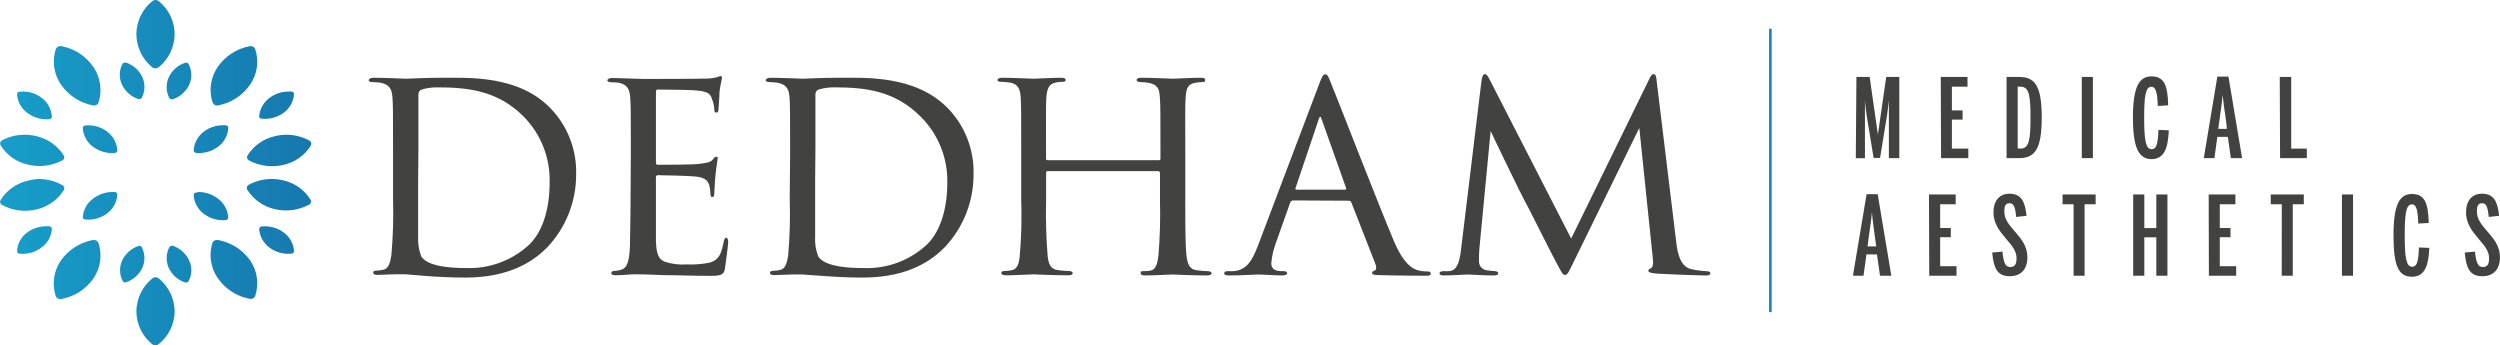 <svg width="478" height="66" viewBox="0 0 478 66" fill="none" xmlns="http://www.w3.org/2000/svg">
<g clip-path="url(#clip0)">
<path d="M354.947 14.71H357.477L359.054 25.724L360.645 14.71H363.148V30.234H361.153V21.803C361.153 20.807 361.153 19.968 361.153 19.181C361.062 20.138 360.892 21.423 360.775 22.223L359.471 30.194H358.233L356.929 22.223C356.786 21.345 356.655 20.348 356.577 19.194C356.577 19.601 356.577 20.833 356.577 21.816V30.247H354.83L354.947 14.71Z" fill="#424241"/>
<path d="M371.075 14.71H376.186V16.572H373.2V21.108H375.247V22.865H373.2V28.411H376.343V30.234H371.127L371.075 14.71Z" fill="#424241"/>
<path d="M383.657 14.71H386.017C388.963 14.71 390.384 16.192 390.384 22.472C390.384 28.752 388.924 30.234 386.017 30.234H383.657V14.71ZM386.33 28.411C387.959 28.411 388.233 26.746 388.233 22.472C388.233 18.198 387.959 16.572 386.304 16.572H385.782V28.372L386.33 28.411Z" fill="#424241"/>
<path d="M398.038 14.71H400.163V30.234H398.038V14.71Z" fill="#424241"/>
<path d="M407.816 22.472C407.816 16.598 409.016 14.605 411.35 14.605C413.683 14.605 414.479 16.126 414.557 20.151L412.562 20.256C412.497 17.634 412.158 16.585 411.363 16.585C410.202 16.585 409.968 18.447 409.968 22.524C409.968 26.602 410.215 28.529 411.389 28.529C412.288 28.529 412.601 27.625 412.693 24.832L414.674 24.911C414.544 28.018 413.944 30.43 411.35 30.43C408.964 30.378 407.816 28.346 407.816 22.472Z" fill="#424241"/>
<path d="M423.957 14.645H426.083L428.69 30.234H426.539L425.965 26.169H423.957L423.397 30.234H421.363L423.957 14.645ZM425.783 24.635C425.783 24.006 425.248 20.558 425.183 20.06C425.118 19.561 425.04 18.88 424.974 18.132C424.909 18.906 424.844 19.443 424.766 20.06C424.687 20.676 424.205 23.993 424.14 24.635H425.783Z" fill="#424241"/>
<path d="M435.887 14.71H438.078V28.411H441.063V30.234H435.952L435.887 14.71Z" fill="#424241"/>
<path d="M356.89 37.13H359.015L361.623 52.719H359.458L358.872 48.641H356.864L356.303 52.719H354.282L356.89 37.13ZM358.728 47.107C358.663 46.478 358.181 43.043 358.115 42.532C358.05 42.02 357.972 41.365 357.907 40.604C357.842 41.378 357.789 41.915 357.698 42.532C357.607 43.148 357.138 46.465 357.072 47.107H358.728Z" fill="#424241"/>
<path d="M368.82 37.182H373.93V39.057H370.958V43.594H372.992V45.35H370.958V50.896H374.087V52.719H368.872L368.82 37.182Z" fill="#424241"/>
<path d="M380.906 48.287L382.862 48.104C383.096 50.306 383.448 51.054 384.348 51.054C385.248 51.054 385.56 50.516 385.56 49.362C385.56 47.894 384.583 46.884 383.54 45.626C382.497 44.367 381.154 42.873 381.154 40.63C381.154 38.389 382.262 37.038 384.204 37.038C386.499 37.038 387.203 38.598 387.477 41.26L385.495 41.483C385.287 39.333 384.935 38.861 384.191 38.861C383.448 38.861 383.227 39.424 383.227 40.381C383.227 42.047 384.191 43.004 385.208 44.223C386.225 45.442 387.633 46.845 387.633 49.205C387.633 51.565 386.33 52.81 384.309 52.81C381.74 52.863 381.18 51.041 380.906 48.287Z" fill="#424241"/>
<path d="M396.473 39.057H394.361V37.182H400.685V39.057H398.572V52.719H396.473V39.057Z" fill="#424241"/>
<path d="M407.868 37.182H409.994V43.607H412.288V37.182H414.414V52.719H412.288V45.377H409.994V52.719H407.868V37.182Z" fill="#424241"/>
<path d="M422.302 37.182H427.413V39.057H424.427V43.594H426.474V45.35H424.427V50.896H427.556V52.719H422.341L422.302 37.182Z" fill="#424241"/>
<path d="M436.278 39.057H434.166V37.182H440.49V39.057H438.377V52.719H436.265L436.278 39.057Z" fill="#424241"/>
<path d="M447.778 37.182H449.903V52.719H447.778V37.182Z" fill="#424241"/>
<path d="M457.635 44.957C457.635 39.07 458.821 37.091 461.155 37.091C463.489 37.091 464.284 38.598 464.375 42.636L462.367 42.741C462.302 40.119 461.976 39.07 461.181 39.07C460.008 39.07 459.786 40.932 459.786 45.01C459.786 49.087 460.034 51.001 461.194 51.001C462.094 51.001 462.407 50.096 462.498 47.317L464.48 47.396C464.362 50.503 463.749 52.915 461.168 52.915C458.586 52.915 457.635 50.831 457.635 44.957Z" fill="#424241"/>
<path d="M471.259 48.287L473.215 48.104C473.45 50.306 473.802 51.054 474.701 51.054C475.601 51.054 475.914 50.516 475.914 49.362C475.914 47.894 474.923 46.884 473.88 45.626C472.837 44.367 471.507 42.873 471.507 40.63C471.507 38.389 472.615 37.038 474.558 37.038C476.853 37.038 477.557 38.598 477.83 41.26L475.849 41.483C475.64 39.333 475.288 38.861 474.545 38.861C473.802 38.861 473.58 39.424 473.58 40.381C473.58 42.047 474.545 43.004 475.562 44.223C476.579 45.442 477.987 46.845 477.987 49.205C477.987 51.565 476.683 52.81 474.662 52.81C472.094 52.863 471.52 51.041 471.259 48.287Z" fill="#424241"/>
<path d="M338.493 5.493V59.681" stroke="#1882BD" stroke-width="0.5" stroke-miterlimit="10"/>
<path d="M29.74 53.02C29.969 53.014 30.192 53.094 30.366 53.243C31.296 54.001 32.049 54.955 32.572 56.038C33.095 57.121 33.374 58.306 33.39 59.51C33.382 60.715 33.106 61.904 32.583 62.988C32.06 64.072 31.302 65.025 30.366 65.777C30.186 65.938 29.954 66.028 29.714 66.028C29.473 66.028 29.241 65.938 29.062 65.777C28.132 65.021 27.382 64.067 26.866 62.982C26.349 61.898 26.079 60.712 26.076 59.51C26.092 58.306 26.372 57.121 26.895 56.038C27.417 54.955 28.171 54.001 29.101 53.243C29.278 53.09 29.506 53.011 29.74 53.02ZM29.74 63.994C30.909 62.798 31.564 61.187 31.564 59.51C31.564 57.833 30.909 56.223 29.74 55.026C28.571 56.223 27.916 57.833 27.916 59.51C27.916 61.187 28.571 62.798 29.74 63.994Z" fill="url(#paint0_linear)"/>
<path d="M29.74 65.187C31.252 65.187 32.478 62.645 32.478 59.51C32.478 56.375 31.252 53.833 29.74 53.833C28.228 53.833 27.002 56.375 27.002 59.51C27.002 62.645 28.228 65.187 29.74 65.187Z" fill="url(#paint1_linear)"/>
<path d="M17.966 45.888C18.156 45.879 18.342 45.932 18.5 46.038C18.657 46.144 18.776 46.298 18.84 46.478C19.201 47.598 19.302 48.786 19.138 49.951C18.973 51.117 18.545 52.229 17.888 53.203C17.174 54.24 16.262 55.124 15.206 55.803C14.149 56.483 12.969 56.945 11.734 57.163C11.517 57.217 11.287 57.189 11.088 57.086C10.889 56.982 10.734 56.809 10.652 56.599C10.286 55.47 10.183 54.271 10.353 53.095C10.522 51.919 10.959 50.799 11.63 49.821C13.088 47.755 15.292 46.343 17.771 45.888H17.966ZM12.217 55.354C13.887 54.849 15.336 53.785 16.324 52.338C17.247 50.967 17.598 49.286 17.301 47.658C15.628 48.164 14.178 49.233 13.194 50.686C12.269 52.052 11.918 53.729 12.217 55.354Z" fill="url(#paint2_linear)"/>
<path d="M12.412 50.28C13.711 48.377 15.709 47.071 17.966 46.648C18.296 47.663 18.389 48.74 18.24 49.797C18.091 50.854 17.703 51.862 17.106 52.745C15.803 54.644 13.806 55.949 11.552 56.377C11.223 55.362 11.129 54.285 11.278 53.228C11.427 52.171 11.815 51.163 12.412 50.28Z" fill="url(#paint3_linear)"/>
<path d="M41.5 45.888H41.722C44.194 46.351 46.391 47.761 47.849 49.821C48.513 50.795 48.944 51.91 49.109 53.079C49.275 54.248 49.169 55.439 48.801 56.56C48.722 56.769 48.569 56.941 48.373 57.045C48.176 57.149 47.948 57.177 47.732 57.124C46.495 56.898 45.315 56.427 44.261 55.738C43.207 55.05 42.299 54.157 41.591 53.112C40.932 52.139 40.502 51.027 40.335 49.861C40.168 48.696 40.267 47.507 40.627 46.386C40.708 46.226 40.834 46.094 40.989 46.005C41.144 45.917 41.322 45.876 41.5 45.888ZM47.263 55.406C47.561 53.782 47.21 52.104 46.285 50.739C45.298 49.289 43.85 48.221 42.178 47.71C41.882 49.339 42.233 51.02 43.156 52.391C44.149 53.821 45.598 54.866 47.263 55.354V55.406Z" fill="url(#paint4_linear)"/>
<path d="M47.067 50.28C45.768 48.377 43.77 47.071 41.513 46.648C41.181 47.663 41.086 48.74 41.235 49.798C41.384 50.855 41.774 51.864 42.373 52.745C43.677 54.644 45.673 55.949 47.928 56.377C48.257 55.362 48.35 54.285 48.201 53.228C48.052 52.171 47.664 51.163 47.067 50.28Z" fill="url(#paint5_linear)"/>
<path d="M26.624 46.989C26.72 46.983 26.817 47.004 26.902 47.051C26.987 47.097 27.058 47.166 27.106 47.251C27.419 47.855 27.592 48.523 27.612 49.204C27.633 49.885 27.5 50.562 27.223 51.184C26.913 51.836 26.477 52.419 25.94 52.898C25.402 53.378 24.775 53.745 24.094 53.977C23.98 54.011 23.858 54.008 23.745 53.968C23.633 53.928 23.536 53.853 23.468 53.754C23.15 53.151 22.974 52.483 22.953 51.801C22.933 51.119 23.069 50.441 23.351 49.82C23.657 49.166 24.093 48.581 24.63 48.101C25.168 47.621 25.798 47.256 26.48 47.028C26.526 47.008 26.574 46.994 26.624 46.989ZM24.186 52.915C25.091 52.493 25.82 51.764 26.245 50.856C26.639 49.983 26.672 48.988 26.337 48.09C25.425 48.509 24.694 49.244 24.277 50.161C24.079 50.591 23.968 51.056 23.953 51.529C23.937 52.002 24.016 52.473 24.186 52.915Z" fill="url(#paint6_linear)"/>
<path d="M23.794 49.978C24.07 49.387 24.463 48.858 24.95 48.425C25.437 47.993 26.006 47.664 26.624 47.461C26.913 48.007 27.074 48.613 27.092 49.232C27.11 49.851 26.985 50.465 26.728 51.027C26.451 51.619 26.057 52.148 25.57 52.583C25.084 53.018 24.516 53.35 23.899 53.558C23.601 53.012 23.436 52.403 23.418 51.781C23.4 51.159 23.529 50.541 23.794 49.978Z" fill="url(#paint7_linear)"/>
<path d="M32.856 46.989C32.92 46.977 32.987 46.977 33.051 46.989C33.735 47.226 34.365 47.598 34.903 48.085C35.44 48.572 35.875 49.162 36.181 49.821C36.462 50.442 36.599 51.12 36.578 51.802C36.558 52.484 36.382 53.152 36.063 53.755C35.997 53.87 35.893 53.958 35.769 54.003C35.645 54.049 35.509 54.049 35.385 54.004C34.7 53.781 34.069 53.417 33.53 52.937C32.991 52.456 32.558 51.868 32.256 51.211C31.976 50.59 31.841 49.912 31.861 49.231C31.882 48.549 32.057 47.881 32.373 47.278C32.418 47.188 32.487 47.114 32.573 47.063C32.658 47.012 32.756 46.986 32.856 46.989ZM35.203 50.162C34.782 49.248 34.052 48.514 33.143 48.091C32.973 48.534 32.894 49.008 32.909 49.483C32.925 49.958 33.035 50.425 33.234 50.857C33.655 51.768 34.386 52.498 35.294 52.915C35.46 52.473 35.538 52.002 35.522 51.529C35.507 51.057 35.398 50.592 35.203 50.162Z" fill="url(#paint8_linear)"/>
<path d="M35.685 49.978C35.407 49.388 35.014 48.861 34.527 48.428C34.041 47.995 33.472 47.666 32.856 47.461C32.56 48.005 32.397 48.612 32.378 49.232C32.36 49.852 32.488 50.467 32.752 51.027C33.027 51.62 33.42 52.151 33.907 52.586C34.393 53.021 34.963 53.352 35.581 53.558C35.871 53.009 36.031 52.401 36.049 51.78C36.067 51.16 35.943 50.543 35.685 49.978Z" fill="url(#paint9_linear)"/>
<path d="M8.853 43.266H9.453C9.579 43.273 9.699 43.328 9.786 43.421C9.874 43.513 9.922 43.636 9.922 43.764C9.871 44.463 9.668 45.142 9.328 45.753C8.988 46.365 8.518 46.894 7.953 47.304C6.747 48.227 5.238 48.658 3.729 48.51C3.666 48.508 3.603 48.494 3.545 48.468C3.487 48.442 3.435 48.405 3.392 48.359C3.348 48.313 3.314 48.258 3.291 48.199C3.269 48.139 3.258 48.076 3.26 48.012C3.298 47.306 3.494 46.618 3.832 45.999C4.171 45.379 4.644 44.844 5.215 44.433C6.271 43.659 7.547 43.25 8.853 43.266ZM4.368 47.553C5.416 47.553 6.435 47.213 7.275 46.583C8.064 46.003 8.608 45.147 8.801 44.184C7.756 44.18 6.739 44.52 5.906 45.154C5.113 45.731 4.564 46.588 4.368 47.553Z" fill="url(#paint10_linear)"/>
<path d="M5.554 44.787C6.657 43.969 8.024 43.595 9.387 43.738C9.344 44.371 9.163 44.987 8.857 45.542C8.55 46.098 8.126 46.578 7.614 46.95C6.512 47.769 5.144 48.143 3.781 47.999C3.83 47.367 4.014 46.753 4.32 46.199C4.626 45.644 5.047 45.163 5.554 44.787Z" fill="url(#paint11_linear)"/>
<path d="M50.627 43.266C51.935 43.259 53.211 43.678 54.264 44.459C54.829 44.868 55.297 45.397 55.635 46.009C55.973 46.621 56.173 47.3 56.22 47.999C56.22 48.127 56.172 48.249 56.084 48.342C55.997 48.435 55.877 48.49 55.751 48.497C54.242 48.657 52.73 48.24 51.513 47.33C50.952 46.918 50.486 46.388 50.148 45.776C49.81 45.165 49.609 44.487 49.557 43.79C49.557 43.663 49.606 43.54 49.693 43.447C49.781 43.354 49.9 43.299 50.027 43.292L50.627 43.266ZM55.112 47.579C54.916 46.614 54.367 45.758 53.573 45.18C52.74 44.547 51.723 44.206 50.679 44.21C50.864 45.156 51.388 46 52.152 46.583C53.006 47.224 54.046 47.565 55.112 47.553V47.579Z" fill="url(#paint12_linear)"/>
<path d="M53.912 44.787C52.815 43.968 51.451 43.593 50.092 43.738C50.135 44.371 50.316 44.987 50.623 45.542C50.929 46.098 51.353 46.578 51.865 46.95C52.967 47.771 54.335 48.145 55.699 47.999C55.65 47.365 55.464 46.75 55.156 46.196C54.848 45.641 54.423 45.16 53.912 44.787Z" fill="url(#paint13_linear)"/>
<path d="M7.51 34.219C9.054 34.235 10.569 34.641 11.917 35.399C12.002 35.438 12.077 35.494 12.139 35.564C12.2 35.634 12.246 35.716 12.273 35.806C12.3 35.895 12.308 35.989 12.296 36.082C12.284 36.175 12.253 36.264 12.204 36.343C11.018 38.219 9.143 39.548 6.988 40.041C4.76 40.582 2.411 40.279 0.391 39.188C0.309 39.147 0.236 39.089 0.177 39.019C0.118 38.948 0.073 38.866 0.047 38.778C0.02 38.69 0.011 38.597 0.021 38.505C0.031 38.413 0.059 38.325 0.104 38.244C0.688 37.312 1.449 36.506 2.344 35.871C3.239 35.236 4.25 34.786 5.32 34.547C6.035 34.353 6.77 34.243 7.51 34.219ZM10.43 36.212C8.955 35.603 7.326 35.48 5.776 35.858C4.272 36.2 2.927 37.041 1.956 38.244C3.404 38.834 4.998 38.957 6.519 38.598C8.054 38.273 9.434 37.431 10.43 36.212Z" fill="url(#paint14_linear)"/>
<path d="M5.528 35.163C7.546 34.678 9.67 34.953 11.499 35.937C10.977 36.793 10.289 37.534 9.476 38.118C8.663 38.701 7.742 39.114 6.767 39.333C4.751 39.827 2.625 39.557 0.795 38.572C1.319 37.716 2.007 36.973 2.82 36.388C3.633 35.802 4.553 35.386 5.528 35.163Z" fill="url(#paint15_linear)"/>
<path d="M51.969 34.219C52.707 34.222 53.442 34.31 54.16 34.481C55.23 34.718 56.243 35.166 57.139 35.801C58.034 36.436 58.794 37.244 59.375 38.179C59.423 38.258 59.453 38.346 59.465 38.438C59.477 38.529 59.47 38.622 59.444 38.711C59.418 38.8 59.374 38.882 59.316 38.953C59.257 39.024 59.184 39.082 59.101 39.123C57.077 40.214 54.724 40.517 52.491 39.975C50.335 39.485 48.46 38.155 47.276 36.278C47.228 36.199 47.198 36.11 47.186 36.019C47.174 35.927 47.181 35.834 47.207 35.745C47.233 35.657 47.276 35.574 47.336 35.504C47.394 35.433 47.467 35.375 47.55 35.334C48.908 34.599 50.427 34.216 51.969 34.219ZM57.563 38.244C56.59 37.043 55.245 36.203 53.743 35.858C52.193 35.48 50.564 35.603 49.088 36.212C50.059 37.416 51.405 38.256 52.908 38.598C54.458 38.977 56.087 38.853 57.563 38.244Z" fill="url(#paint16_linear)"/>
<path d="M53.951 35.163C51.929 34.679 49.801 34.954 47.967 35.937C48.493 36.79 49.182 37.529 49.995 38.112C50.807 38.695 51.727 39.11 52.7 39.333C54.722 39.809 56.848 39.52 58.671 38.52C58.142 37.676 57.453 36.945 56.643 36.369C55.834 35.793 54.919 35.383 53.951 35.163Z" fill="url(#paint17_linear)"/>
<path d="M21.422 36.71H21.956C22.085 36.714 22.208 36.768 22.298 36.861C22.388 36.954 22.439 37.079 22.438 37.209C22.393 37.905 22.199 38.583 21.868 39.197C21.537 39.81 21.078 40.344 20.522 40.762C19.315 41.685 17.806 42.116 16.297 41.968C16.172 41.964 16.052 41.912 15.965 41.821C15.877 41.731 15.828 41.609 15.828 41.483C15.881 40.801 16.079 40.139 16.41 39.541C16.741 38.944 17.196 38.425 17.745 38.022C18.794 37.19 20.086 36.729 21.422 36.71ZM16.949 41.102C17.992 41.093 19.003 40.743 19.831 40.106C20.617 39.52 21.157 38.66 21.343 37.694C20.296 37.697 19.279 38.047 18.449 38.69C17.667 39.278 17.132 40.138 16.949 41.102Z" fill="url(#paint18_linear)"/>
<path d="M18.084 38.323C19.18 37.498 20.541 37.111 21.904 37.235C21.869 37.868 21.696 38.485 21.396 39.043C21.096 39.6 20.677 40.084 20.17 40.46C19.077 41.292 17.714 41.68 16.35 41.548C16.386 40.916 16.561 40.299 16.86 39.742C17.16 39.184 17.578 38.7 18.084 38.323Z" fill="url(#paint19_linear)"/>
<path d="M38.058 36.71C39.389 36.732 40.676 37.193 41.722 38.022C42.282 38.438 42.744 38.973 43.075 39.59C43.407 40.206 43.599 40.888 43.638 41.588C43.638 41.714 43.589 41.836 43.502 41.926C43.414 42.017 43.295 42.069 43.169 42.073C41.66 42.221 40.151 41.79 38.945 40.867C38.389 40.449 37.929 39.915 37.598 39.301C37.268 38.688 37.073 38.01 37.028 37.313C37.028 37.184 37.078 37.059 37.169 36.966C37.259 36.873 37.381 36.819 37.51 36.815L38.058 36.71ZM42.543 41.063C42.36 40.099 41.825 39.239 41.044 38.651C40.214 38.008 39.197 37.658 38.149 37.654C38.336 38.62 38.875 39.481 39.662 40.067C40.484 40.718 41.496 41.082 42.543 41.102V41.063Z" fill="url(#paint20_linear)"/>
<path d="M41.383 38.323C40.292 37.497 38.935 37.109 37.576 37.235C37.61 37.868 37.784 38.485 38.084 39.043C38.383 39.6 38.802 40.084 39.31 40.46C40.402 41.292 41.766 41.68 43.13 41.548C43.087 40.916 42.909 40.3 42.608 39.743C42.306 39.186 41.888 38.702 41.383 38.323Z" fill="url(#paint21_linear)"/>
<path d="M29.74 7.59064e-07C29.968 -0 30.189 0.078 30.366 0.223C31.309 0.984 32.07 1.948 32.593 3.044C33.117 4.14 33.389 5.34 33.39 6.555C33.375 7.761 33.096 8.949 32.574 10.034C32.051 11.12 31.297 12.076 30.366 12.835C30.183 12.989 29.952 13.073 29.714 13.073C29.475 13.073 29.245 12.989 29.062 12.835C28.137 12.072 27.391 11.114 26.875 10.029C26.359 8.944 26.087 7.758 26.076 6.555C26.079 5.339 26.353 4.138 26.879 3.042C27.405 1.946 28.169 0.982 29.114 0.223C29.291 0.078 29.512 -0 29.74 7.59064e-07ZM29.74 10.987C30.91 9.788 31.565 8.176 31.565 6.496C31.565 4.817 30.91 3.205 29.74 2.006C28.57 3.205 27.915 4.817 27.915 6.496C27.915 8.176 28.57 9.788 29.74 10.987Z" fill="url(#paint22_linear)"/>
<path d="M29.74 12.167C31.252 12.167 32.478 9.625 32.478 6.49C32.478 3.355 31.252 0.813 29.74 0.813C28.228 0.813 27.002 3.355 27.002 6.49C27.002 9.625 28.228 12.167 29.74 12.167Z" fill="url(#paint23_linear)"/>
<path d="M11.539 8.823H11.734C12.974 9.052 14.156 9.525 15.212 10.216C16.268 10.907 17.178 11.802 17.888 12.848C18.546 13.825 18.973 14.94 19.138 16.107C19.303 17.275 19.201 18.465 18.84 19.587C18.758 19.794 18.605 19.965 18.409 20.069C18.213 20.172 17.987 20.201 17.771 20.151C15.277 19.681 13.07 18.239 11.63 16.139C10.967 15.165 10.535 14.051 10.368 12.883C10.2 11.714 10.302 10.523 10.665 9.4C10.733 9.225 10.853 9.075 11.01 8.971C11.167 8.868 11.351 8.816 11.539 8.823ZM17.302 18.355C17.6 16.73 17.249 15.053 16.324 13.688C15.339 12.233 13.89 11.159 12.217 10.646C11.918 12.27 12.27 13.948 13.194 15.313C14.172 16.775 15.623 17.85 17.302 18.355Z" fill="url(#paint24_linear)"/>
<path d="M12.412 15.733C13.716 17.632 15.711 18.937 17.966 19.365C18.295 18.348 18.388 17.269 18.239 16.21C18.09 15.151 17.702 14.14 17.106 13.255C15.802 11.359 13.806 10.058 11.552 9.636C11.223 10.651 11.129 11.728 11.278 12.785C11.427 13.842 11.815 14.85 12.412 15.733Z" fill="url(#paint25_linear)"/>
<path d="M47.928 8.824C48.116 8.812 48.302 8.862 48.46 8.966C48.617 9.07 48.737 9.222 48.801 9.4C49.169 10.522 49.275 11.713 49.11 12.882C48.944 14.051 48.513 15.166 47.85 16.14C46.41 18.233 44.209 19.674 41.722 20.151C41.504 20.2 41.277 20.169 41.079 20.067C40.881 19.963 40.726 19.794 40.639 19.588C40.279 18.465 40.177 17.275 40.342 16.108C40.507 14.94 40.934 13.825 41.591 12.849C42.301 11.806 43.209 10.914 44.263 10.226C45.317 9.537 46.496 9.065 47.732 8.837L47.928 8.824ZM42.178 18.355C43.852 17.85 45.302 16.78 46.285 15.327C47.21 13.961 47.561 12.284 47.263 10.659C45.589 11.166 44.139 12.235 43.156 13.688C42.231 15.053 41.879 16.731 42.178 18.355Z" fill="url(#paint26_linear)"/>
<path d="M47.067 15.733C45.764 17.632 43.768 18.937 41.513 19.365C41.181 18.348 41.086 17.268 41.235 16.209C41.384 15.15 41.774 14.139 42.374 13.255C43.677 11.359 45.674 10.058 47.928 9.636C48.257 10.651 48.35 11.728 48.201 12.785C48.052 13.842 47.664 14.85 47.067 15.733Z" fill="url(#paint27_linear)"/>
<path d="M23.899 11.97H24.094C24.779 12.193 25.411 12.556 25.95 13.037C26.488 13.518 26.922 14.105 27.223 14.763C27.503 15.384 27.637 16.061 27.617 16.743C27.596 17.425 27.422 18.093 27.106 18.696C27.038 18.809 26.933 18.894 26.809 18.937C26.686 18.98 26.551 18.979 26.428 18.932C25.745 18.704 25.116 18.339 24.578 17.859C24.04 17.379 23.605 16.794 23.299 16.14C23.017 15.519 22.881 14.841 22.901 14.159C22.922 13.477 23.098 12.809 23.416 12.206C23.469 12.128 23.541 12.064 23.626 12.023C23.711 11.982 23.805 11.963 23.899 11.97ZM26.337 17.909C26.672 17.012 26.639 16.017 26.245 15.143C25.816 14.245 25.087 13.526 24.186 13.111C24.016 13.555 23.937 14.028 23.952 14.503C23.968 14.979 24.078 15.446 24.277 15.877C24.703 16.778 25.433 17.498 26.337 17.909Z" fill="url(#paint28_linear)"/>
<path d="M23.794 16.021C24.07 16.615 24.463 17.145 24.95 17.58C25.436 18.015 26.006 18.346 26.624 18.552C26.913 18.003 27.074 17.395 27.092 16.774C27.11 16.154 26.985 15.537 26.728 14.973C26.45 14.381 26.057 13.851 25.57 13.417C25.084 12.982 24.516 12.65 23.899 12.442C23.601 12.988 23.436 13.597 23.418 14.219C23.4 14.841 23.529 15.459 23.794 16.021Z" fill="url(#paint29_linear)"/>
<path d="M35.581 11.97C35.678 11.967 35.775 11.992 35.86 12.04C35.945 12.089 36.016 12.16 36.063 12.245C36.382 12.848 36.558 13.516 36.578 14.198C36.599 14.88 36.462 15.558 36.181 16.179C35.873 16.832 35.437 17.417 34.9 17.897C34.362 18.377 33.733 18.742 33.051 18.971C32.929 19.018 32.794 19.02 32.67 18.977C32.546 18.934 32.441 18.848 32.373 18.735C32.055 18.133 31.879 17.465 31.858 16.782C31.838 16.101 31.974 15.423 32.256 14.802C32.558 14.145 32.991 13.557 33.53 13.076C34.069 12.596 34.7 12.233 35.385 12.009L35.581 11.97ZM33.143 17.909C34.048 17.488 34.778 16.759 35.203 15.851C35.589 14.985 35.622 14.001 35.294 13.111C34.386 13.529 33.655 14.258 33.234 15.169C33.039 15.597 32.931 16.06 32.915 16.53C32.899 17 32.977 17.469 33.143 17.909Z" fill="url(#paint30_linear)"/>
<path d="M35.685 16.021C35.408 16.613 35.014 17.143 34.528 17.577C34.041 18.012 33.473 18.344 32.856 18.552C32.558 18.006 32.393 17.397 32.375 16.775C32.357 16.153 32.486 15.535 32.752 14.973C33.027 14.379 33.42 13.849 33.907 13.414C34.393 12.979 34.963 12.648 35.581 12.442C35.871 12.991 36.031 13.599 36.049 14.22C36.067 14.84 35.943 15.457 35.685 16.021Z" fill="url(#paint31_linear)"/>
<path d="M4.342 17.502C5.643 17.494 6.911 17.913 7.953 18.695C8.524 19.112 8.996 19.65 9.336 20.27C9.676 20.891 9.876 21.58 9.922 22.288C9.922 22.415 9.874 22.538 9.786 22.631C9.699 22.724 9.579 22.779 9.453 22.786C7.941 22.921 6.432 22.491 5.215 21.58C4.649 21.168 4.181 20.637 3.843 20.023C3.505 19.409 3.306 18.727 3.26 18.026C3.258 17.963 3.269 17.901 3.291 17.842C3.314 17.783 3.349 17.73 3.392 17.684C3.436 17.639 3.488 17.603 3.546 17.579C3.604 17.554 3.666 17.541 3.729 17.541L4.342 17.502ZM8.801 21.816C8.608 20.852 8.064 19.996 7.275 19.416C6.434 18.79 5.414 18.454 4.368 18.459C4.564 19.424 5.113 20.281 5.906 20.858C6.744 21.482 7.759 21.817 8.801 21.816Z" fill="url(#paint32_linear)"/>
<path d="M5.554 21.213C6.654 22.04 8.021 22.424 9.387 22.288C9.344 21.657 9.163 21.043 8.856 20.49C8.55 19.937 8.126 19.459 7.614 19.089C6.512 18.271 5.144 17.897 3.781 18.041C3.834 18.666 4.02 19.273 4.325 19.82C4.631 20.368 5.05 20.843 5.554 21.213Z" fill="url(#paint33_linear)"/>
<path d="M55.125 17.503C55.333 17.49 55.542 17.49 55.751 17.503C55.876 17.506 55.996 17.559 56.083 17.65C56.171 17.74 56.22 17.862 56.22 17.988C56.169 18.687 55.967 19.367 55.63 19.98C55.292 20.594 54.826 21.126 54.264 21.541C53.04 22.434 51.532 22.845 50.027 22.695C49.912 22.694 49.801 22.653 49.713 22.579C49.625 22.504 49.566 22.402 49.544 22.288C49.598 21.592 49.8 20.914 50.137 20.303C50.475 19.692 50.94 19.162 51.5 18.748C52.541 17.948 53.814 17.511 55.125 17.503ZM50.679 21.817C51.721 21.818 52.736 21.483 53.573 20.859C54.367 20.282 54.916 19.425 55.112 18.46C54.065 18.455 53.045 18.791 52.204 19.417C51.416 19.997 50.871 20.853 50.679 21.817Z" fill="url(#paint34_linear)"/>
<path d="M53.912 21.213C52.815 22.032 51.451 22.407 50.092 22.262C50.135 21.631 50.317 21.016 50.623 20.463C50.93 19.91 51.354 19.432 51.865 19.063C52.967 18.242 54.335 17.868 55.699 18.014C55.649 18.646 55.464 19.259 55.156 19.812C54.847 20.364 54.423 20.842 53.912 21.213Z" fill="url(#paint35_linear)"/>
<path d="M4.772 25.763C5.515 25.764 6.255 25.857 6.975 26.038C8.043 26.277 9.053 26.726 9.948 27.358C10.843 27.99 11.605 28.794 12.191 29.722C12.24 29.802 12.271 29.891 12.283 29.983C12.295 30.076 12.287 30.17 12.26 30.26C12.233 30.349 12.187 30.432 12.126 30.502C12.064 30.572 11.989 30.628 11.904 30.666C9.881 31.737 7.537 32.021 5.32 31.466C4.251 31.23 3.24 30.782 2.345 30.15C1.449 29.517 0.688 28.712 0.104 27.782C0.059 27.701 0.031 27.611 0.02 27.518C0.01 27.425 0.019 27.331 0.046 27.242C0.073 27.153 0.117 27.07 0.176 26.998C0.236 26.926 0.309 26.867 0.391 26.825C1.742 26.112 3.247 25.747 4.772 25.763ZM10.43 29.801C9.439 28.574 8.058 27.727 6.519 27.402C4.969 27.03 3.342 27.154 1.864 27.756C2.839 28.983 4.208 29.831 5.737 30.155C7.299 30.542 8.943 30.418 10.43 29.801Z" fill="url(#paint36_linear)"/>
<path d="M5.528 30.837C7.545 31.329 9.672 31.053 11.499 30.063C10.97 29.219 10.278 28.489 9.466 27.915C8.654 27.341 7.736 26.935 6.767 26.72C4.745 26.241 2.618 26.531 0.795 27.533C1.877 29.22 3.578 30.408 5.528 30.837Z" fill="url(#paint37_linear)"/>
<path d="M54.76 25.763C56.294 25.761 57.804 26.144 59.154 26.877C59.236 26.92 59.309 26.979 59.368 27.051C59.428 27.123 59.471 27.206 59.497 27.296C59.523 27.386 59.53 27.48 59.518 27.573C59.506 27.665 59.475 27.754 59.427 27.834C58.846 28.767 58.085 29.573 57.19 30.206C56.294 30.838 55.282 31.285 54.212 31.518C51.979 32.061 49.626 31.757 47.602 30.666C47.52 30.625 47.447 30.567 47.388 30.497C47.329 30.426 47.285 30.343 47.259 30.255C47.233 30.166 47.226 30.073 47.238 29.981C47.25 29.89 47.281 29.801 47.328 29.722C47.913 28.793 48.675 27.988 49.57 27.356C50.465 26.724 51.475 26.276 52.543 26.038C53.268 25.857 54.013 25.765 54.76 25.763ZM57.615 27.756C56.138 27.154 54.511 27.03 52.96 27.402C51.454 27.743 50.107 28.589 49.14 29.801C50.617 30.405 52.246 30.524 53.795 30.142C55.282 29.796 56.61 28.955 57.563 27.756H57.615Z" fill="url(#paint38_linear)"/>
<path d="M53.951 30.837C51.93 31.328 49.799 31.053 47.967 30.063C49.043 28.363 50.745 27.161 52.7 26.72C54.722 26.244 56.848 26.533 58.671 27.533C57.591 29.215 55.895 30.402 53.951 30.837Z" fill="url(#paint39_linear)"/>
<path d="M16.858 23.953C18.181 23.946 19.47 24.379 20.522 25.186C21.078 25.606 21.538 26.142 21.868 26.758C22.199 27.374 22.394 28.054 22.438 28.752C22.438 28.816 22.426 28.879 22.402 28.938C22.378 28.997 22.342 29.05 22.297 29.095C22.252 29.14 22.199 29.176 22.141 29.2C22.082 29.225 22.019 29.237 21.956 29.237C20.452 29.378 18.95 28.948 17.745 28.031C17.185 27.617 16.723 27.084 16.392 26.47C16.06 25.856 15.868 25.175 15.828 24.478C15.828 24.35 15.877 24.227 15.964 24.135C16.051 24.042 16.171 23.986 16.297 23.98L16.858 23.953ZM21.33 28.319C21.147 27.349 20.607 26.483 19.818 25.894C18.992 25.263 17.986 24.918 16.949 24.911C17.132 25.875 17.667 26.735 18.449 27.323C19.278 27.958 20.288 28.307 21.33 28.319Z" fill="url(#paint40_linear)"/>
<path d="M18.084 27.677C19.177 28.508 20.54 28.896 21.904 28.765C21.867 28.133 21.693 27.516 21.393 26.959C21.094 26.401 20.676 25.917 20.17 25.54C19.077 24.708 17.714 24.32 16.35 24.452C16.384 25.085 16.558 25.702 16.858 26.259C17.158 26.817 17.576 27.301 18.084 27.677Z" fill="url(#paint41_linear)"/>
<path d="M42.621 23.953H43.182C43.309 23.96 43.428 24.016 43.516 24.108C43.603 24.201 43.651 24.324 43.651 24.452C43.614 25.155 43.421 25.841 43.088 26.46C42.754 27.079 42.287 27.616 41.722 28.031C40.515 28.944 39.014 29.374 37.51 29.237C37.447 29.237 37.384 29.225 37.326 29.2C37.267 29.176 37.214 29.14 37.169 29.095C37.124 29.05 37.089 28.997 37.065 28.938C37.041 28.879 37.028 28.816 37.028 28.752C37.073 28.054 37.267 27.374 37.598 26.758C37.929 26.142 38.388 25.606 38.945 25.186C40 24.376 41.294 23.943 42.621 23.953ZM41.044 27.323C41.825 26.735 42.36 25.875 42.543 24.911C41.502 24.915 40.491 25.261 39.662 25.894C38.872 26.483 38.333 27.349 38.149 28.319C39.196 28.31 40.211 27.96 41.044 27.323Z" fill="url(#paint42_linear)"/>
<path d="M41.383 27.677C40.295 28.508 38.935 28.896 37.576 28.765C37.612 28.133 37.786 27.516 38.086 26.959C38.386 26.401 38.803 25.917 39.31 25.54C40.402 24.708 41.766 24.32 43.13 24.452C43.089 25.085 42.912 25.701 42.61 26.258C42.308 26.815 41.889 27.299 41.383 27.677Z" fill="url(#paint43_linear)"/>
<path d="M75.151 29.329C75.151 21.567 75.151 20.151 75.034 18.578C74.916 17.005 74.46 16.166 72.765 15.812C72.203 15.743 71.637 15.703 71.07 15.694C70.77 15.694 70.484 15.523 70.484 15.34C70.484 15.156 70.836 14.868 71.357 14.868C73.756 14.868 77.433 15.051 77.615 15.051C78.019 15.051 81.057 14.868 84.33 14.868C89.48 14.868 99.063 14.343 105.191 20.637C106.82 22.3 108.1 24.276 108.954 26.448C109.807 28.619 110.217 30.941 110.158 33.275C110.195 38.505 108.203 43.542 104.604 47.317C102.322 49.611 97.889 53.073 88.958 53.073C86.742 53.073 83.874 52.955 81.657 52.784C79.441 52.614 77.733 52.443 77.55 52.443C77.368 52.443 76.677 52.443 75.568 52.443C74.46 52.443 73.052 52.561 72.178 52.561C71.644 52.561 71.357 52.443 71.357 52.155C71.357 51.867 71.527 51.735 71.996 51.735C72.436 51.734 72.874 51.677 73.3 51.565C74.304 51.381 74.604 50.149 74.825 48.864C75.147 45.26 75.255 41.639 75.151 38.022V29.329ZM79.949 34.324C79.949 39.569 79.949 44.197 79.949 45.088C79.868 46.426 80.067 47.766 80.536 49.022C81.188 50.018 83.052 51.25 89.128 51.25C91.356 51.334 93.578 50.972 95.666 50.187C97.754 49.401 99.666 48.208 101.292 46.675C103.9 44.052 105.086 39.673 105.086 34.98C105.163 32.636 104.761 30.3 103.907 28.118C103.053 25.935 101.764 23.952 100.119 22.288C95.151 17.293 89.415 16.703 83.626 16.703C82.62 16.69 81.619 16.827 80.653 17.11C80.448 17.177 80.272 17.312 80.154 17.493C80.036 17.674 79.982 17.89 80.001 18.106C80.001 19.811 80.001 24.806 80.001 28.332L79.949 34.324Z" fill="#424241"/>
<path d="M120.615 29.329C120.615 21.633 120.615 20.151 120.497 18.631C120.38 17.11 119.976 16.166 118.281 15.812C117.814 15.755 117.343 15.728 116.873 15.733C116.469 15.733 116.117 15.563 116.117 15.379C116.117 15.195 116.403 14.907 116.99 14.907C118.164 14.907 119.741 15.025 123.014 15.091C123.301 15.091 133.705 15.091 134.878 15.025C135.649 15.035 136.416 14.938 137.16 14.737C137.512 14.619 137.564 14.553 137.799 14.553C138.034 14.553 138.034 14.671 138.034 14.973C137.834 15.838 137.677 16.713 137.564 17.595C137.564 18.591 137.447 19.535 137.395 20.65C137.395 21.174 137.277 21.528 136.977 21.528C136.678 21.528 136.573 21.292 136.573 20.886C136.544 20.237 136.403 19.598 136.156 18.998C135.817 17.818 135.283 17.411 132.362 17.241C131.606 17.175 125.843 17.123 125.7 17.123C125.556 17.123 125.413 17.241 125.413 17.595V30.915C125.413 31.269 125.413 31.505 125.752 31.505C126.456 31.505 132.427 31.505 133.653 31.335C134.878 31.165 135.869 31.099 136.339 30.443C136.573 30.089 136.743 29.971 136.977 29.971C137.212 29.971 137.212 30.037 137.212 30.325C137.212 30.614 136.977 31.741 136.808 33.446C136.638 35.15 136.625 36.265 136.573 37.025C136.573 37.497 136.391 37.681 136.156 37.681C135.921 37.681 135.817 37.327 135.817 36.907C135.806 36.434 135.745 35.964 135.635 35.504C135.4 34.744 135.048 33.918 132.831 33.734C131.528 33.616 126.756 33.498 125.817 33.498C125.465 33.498 125.413 33.682 125.413 33.918V38.205C125.413 40.027 125.413 45.206 125.413 46.203C125.53 48.379 125.817 49.493 127.043 50.018C128.414 50.48 129.863 50.663 131.306 50.555C132.797 50.627 134.291 50.508 135.752 50.201C137.512 49.664 137.916 48.497 138.36 46.268C138.477 45.678 138.646 45.442 138.881 45.442C139.116 45.442 139.233 45.967 139.233 46.321C139.233 46.675 138.764 50.437 138.594 51.434C138.425 52.43 137.942 52.745 135.987 52.745C132.075 52.745 130.498 52.627 128.451 52.627C126.404 52.627 123.77 52.443 121.606 52.443C120.302 52.443 119.155 52.627 117.694 52.627C117.173 52.627 116.886 52.509 116.886 52.221C116.892 52.158 116.911 52.098 116.941 52.043C116.971 51.989 117.011 51.94 117.06 51.901C117.108 51.862 117.164 51.833 117.223 51.816C117.283 51.799 117.346 51.794 117.407 51.801C117.804 51.798 118.199 51.74 118.581 51.63C119.624 51.395 120.328 50.634 120.445 46.989C120.445 44.983 120.563 42.571 120.563 38.113L120.615 29.329Z" fill="#424241"/>
<path d="M151.072 29.329C151.072 21.567 151.072 20.151 150.954 18.578C150.837 17.005 150.368 16.166 148.673 15.812C148.11 15.742 147.544 15.703 146.978 15.694C146.691 15.694 146.391 15.523 146.391 15.34C146.391 15.156 146.743 14.868 147.264 14.868C149.663 14.868 153.353 15.051 153.523 15.051C153.94 15.051 156.978 14.868 160.25 14.868C165.387 14.868 174.97 14.343 181.176 20.637C182.806 22.3 184.086 24.276 184.939 26.448C185.793 28.619 186.202 30.941 186.144 33.275C186.174 38.503 184.182 43.538 180.59 47.317C178.308 49.611 173.862 53.073 164.944 53.073C162.715 53.073 159.859 52.955 157.63 52.784C155.4 52.614 153.601 52.483 153.431 52.483C153.262 52.483 152.545 52.483 151.437 52.483C150.328 52.483 148.92 52.601 148.047 52.601C147.525 52.601 147.225 52.483 147.225 52.194C147.225 51.906 147.408 51.775 147.877 51.775C148.317 51.773 148.755 51.716 149.181 51.604C150.172 51.421 150.485 50.188 150.693 48.904C151.011 45.268 151.112 41.617 150.993 37.969L151.072 29.329ZM155.857 34.324C155.857 39.569 155.857 44.197 155.857 45.088C155.761 46.427 155.962 47.77 156.443 49.022C157.082 50.018 158.947 51.25 165.035 51.25C167.283 51.35 169.527 50.997 171.636 50.211C173.745 49.425 175.677 48.223 177.317 46.675C179.925 44.052 181.124 39.673 181.124 34.98C181.182 32.625 180.758 30.284 179.879 28.101C179 25.918 177.684 23.939 176.013 22.288C171.046 17.293 165.322 16.703 159.533 16.703C158.523 16.689 157.517 16.826 156.548 17.11C156.345 17.179 156.172 17.316 156.056 17.496C155.94 17.677 155.888 17.892 155.909 18.106C155.909 19.811 155.909 24.806 155.909 28.332L155.857 34.324Z" fill="#424241"/>
<path d="M221.529 30.627C221.699 30.627 221.881 30.627 221.881 30.325V29.276C221.881 21.515 221.881 20.165 221.764 18.578C221.646 16.992 221.412 16.166 219.482 15.812C218.998 15.744 218.51 15.705 218.022 15.694C217.605 15.694 217.318 15.523 217.318 15.287C217.318 15.051 217.605 14.868 218.139 14.868C220.59 14.868 224.045 15.051 224.28 15.051C224.515 15.051 227.774 14.868 229.495 14.868C230.082 14.868 230.434 14.933 230.434 15.287C230.434 15.641 230.251 15.694 229.782 15.694C229.393 15.707 229.006 15.746 228.622 15.812C227.044 16.048 226.809 16.992 226.692 18.631C226.575 20.269 226.627 21.567 226.627 29.329V38.153C226.627 42.964 226.627 46.793 226.862 48.904C227.044 50.319 227.331 51.526 228.856 51.67C229.534 51.776 230.218 51.833 230.903 51.84C231.36 51.84 231.66 52.024 231.66 52.26C231.66 52.496 231.36 52.666 230.786 52.666C227.852 52.666 224.463 52.483 224.176 52.483C223.889 52.483 220.551 52.666 218.961 52.666C218.374 52.666 218.087 52.548 218.087 52.194C218.087 51.84 218.257 51.84 218.726 51.84C219.164 51.856 219.602 51.816 220.03 51.722C221.021 51.552 221.333 50.254 221.49 48.904C221.784 45.385 221.884 41.853 221.79 38.323V33.079C221.792 33.032 221.784 32.985 221.767 32.941C221.75 32.897 221.724 32.858 221.691 32.824C221.658 32.791 221.618 32.765 221.575 32.748C221.531 32.731 221.485 32.723 221.438 32.725H200.316C200.134 32.725 200.016 32.79 200.016 33.079V38.323C199.923 41.892 200.023 45.463 200.316 49.022C200.486 50.333 200.773 51.486 202.298 51.644C202.993 51.748 203.694 51.805 204.397 51.814C204.814 51.814 205.101 51.998 205.101 52.234C205.101 52.47 204.866 52.64 204.345 52.64C201.359 52.64 197.917 52.456 197.617 52.456C197.317 52.456 193.875 52.64 192.402 52.64C191.815 52.64 191.463 52.522 191.463 52.234C191.463 51.945 191.581 51.814 192.102 51.814C192.577 51.816 193.05 51.758 193.51 51.644C194.566 51.408 194.814 50.333 194.971 49.022C195.285 45.408 195.381 41.778 195.257 38.153V29.447C195.257 21.685 195.257 20.165 195.153 18.578C195.049 16.992 194.619 15.956 192.924 15.759C192.4 15.689 191.874 15.65 191.346 15.641C190.942 15.641 190.707 15.458 190.707 15.287C190.707 15.117 190.994 14.868 191.581 14.868C194.097 14.868 196.9 15.051 197.656 15.051C197.891 15.051 201.281 14.868 202.872 14.868C203.458 14.868 203.745 14.986 203.745 15.287C203.745 15.589 203.511 15.641 203.158 15.641C202.764 15.635 202.37 15.675 201.985 15.759C200.525 15.982 200.186 16.992 200.068 18.631C199.951 20.269 200.003 21.515 200.003 29.276V30.325C200.003 30.627 200.186 30.627 200.355 30.627H221.529Z" fill="#424241"/>
<path d="M247.253 38.323C247.116 38.323 246.984 38.369 246.877 38.455C246.77 38.541 246.696 38.661 246.666 38.795L244.059 46.137C243.534 47.477 243.2 48.885 243.068 50.319C243.068 51.368 243.72 51.84 244.998 51.84H245.415C245.936 51.84 246.106 52.024 246.106 52.26C246.106 52.496 245.636 52.666 245.232 52.666C243.928 52.666 241.256 52.483 240.617 52.483C239.978 52.483 237.462 52.666 235.01 52.666C234.358 52.666 234.072 52.548 234.072 52.26C234.072 51.971 234.306 51.84 234.776 51.84C235.162 51.865 235.55 51.865 235.936 51.84C238.452 51.604 239.443 49.664 240.434 47.199L252.168 16.218C252.807 14.514 252.99 14.225 253.394 14.225C253.798 14.225 253.929 14.448 254.567 16.1C255.389 18.041 263.329 38.546 266.432 45.901C268.362 50.542 270.057 51.303 270.878 51.604C271.516 51.818 272.187 51.916 272.86 51.893C273.264 51.893 273.564 52.011 273.564 52.312C273.564 52.614 273.329 52.719 272.69 52.719C272.051 52.719 267.723 52.719 263.798 52.601C262.69 52.601 262.338 52.483 262.338 52.194C262.338 51.906 262.521 51.84 262.755 51.775C262.99 51.709 263.329 51.368 262.977 50.464L258.361 38.664C258.317 38.578 258.249 38.505 258.167 38.454C258.084 38.404 257.989 38.376 257.892 38.376L247.253 38.323ZM257.188 36.265C257.423 36.265 257.423 36.094 257.358 35.911L252.742 22.918C252.455 22.105 252.39 22.105 252.103 22.918L247.722 35.911C247.605 36.147 247.722 36.265 247.84 36.265H257.188Z" fill="#424241"/>
<path d="M320.488 46.203C320.657 47.605 321.009 50.896 323.291 51.447C324.274 51.661 325.272 51.797 326.277 51.853C326.511 51.853 327.033 51.919 327.033 52.207C327.033 52.496 326.798 52.679 326.159 52.679C325.103 52.679 318.793 52.443 316.915 52.325C315.611 52.207 315.168 52.089 315.168 51.801C315.168 51.513 315.403 51.381 315.69 51.263C315.976 51.145 316.159 50.45 316.042 49.624L313.434 24.465L301.048 49.742C299.927 52.037 299.744 52.561 299.236 52.561C298.727 52.561 298.584 52.037 297.476 50.031C296.537 48.327 291.869 38.926 291.517 38.389C291.165 37.851 285.533 26.222 285.011 25.042L282.847 47.671C282.782 48.497 282.782 48.982 282.782 49.9C282.761 50.323 282.898 50.739 283.165 51.066C283.433 51.393 283.812 51.608 284.229 51.67C284.773 51.756 285.321 51.813 285.872 51.84C286.341 51.906 286.458 52.076 286.458 52.194C286.458 52.601 286.106 52.666 285.467 52.666C283.59 52.666 281.074 52.483 280.604 52.483C280.135 52.483 277.566 52.666 276.106 52.666C275.585 52.666 275.233 52.601 275.233 52.194C275.233 52.076 275.467 51.84 275.989 51.84C276.362 51.861 276.737 51.861 277.11 51.84C278.505 51.722 279.027 50.306 279.327 47.907L283.238 15.641C283.355 14.632 283.59 14.173 283.89 14.173C284.19 14.173 284.346 14.343 284.763 15.104L300.409 45.613L315.312 15.169C315.611 14.514 315.846 14.173 316.198 14.173C316.55 14.173 316.72 14.697 316.772 15.641L320.488 46.203Z" fill="#424241"/>
</g>
<defs>
<linearGradient id="paint0_linear" x1="0.016" y1="33.013" x2="59.522" y2="33.013" gradientUnits="userSpaceOnUse">
<stop stop-color="#179EC9"/>
<stop offset="1" stop-color="#1678AE"/>
</linearGradient>
<linearGradient id="paint1_linear" x1="0.016" y1="33.013" x2="59.522" y2="33.013" gradientUnits="userSpaceOnUse">
<stop stop-color="#179EC9"/>
<stop offset="1" stop-color="#1678AE"/>
</linearGradient>
<linearGradient id="paint2_linear" x1="0.016" y1="33.013" x2="59.522" y2="33.013" gradientUnits="userSpaceOnUse">
<stop stop-color="#179EC9"/>
<stop offset="1" stop-color="#1678AE"/>
</linearGradient>
<linearGradient id="paint3_linear" x1="0.016" y1="33.013" x2="59.522" y2="33.013" gradientUnits="userSpaceOnUse">
<stop stop-color="#179EC9"/>
<stop offset="1" stop-color="#1678AE"/>
</linearGradient>
<linearGradient id="paint4_linear" x1="0.016" y1="33.013" x2="59.522" y2="33.013" gradientUnits="userSpaceOnUse">
<stop stop-color="#179EC9"/>
<stop offset="1" stop-color="#1678AE"/>
</linearGradient>
<linearGradient id="paint5_linear" x1="0.016" y1="33.013" x2="59.522" y2="33.013" gradientUnits="userSpaceOnUse">
<stop stop-color="#179EC9"/>
<stop offset="1" stop-color="#1678AE"/>
</linearGradient>
<linearGradient id="paint6_linear" x1="0.016" y1="33.013" x2="59.522" y2="33.013" gradientUnits="userSpaceOnUse">
<stop stop-color="#179EC9"/>
<stop offset="1" stop-color="#1678AE"/>
</linearGradient>
<linearGradient id="paint7_linear" x1="0.016" y1="33.013" x2="59.522" y2="33.013" gradientUnits="userSpaceOnUse">
<stop stop-color="#179EC9"/>
<stop offset="1" stop-color="#1678AE"/>
</linearGradient>
<linearGradient id="paint8_linear" x1="0.016" y1="33.013" x2="59.522" y2="33.013" gradientUnits="userSpaceOnUse">
<stop stop-color="#179EC9"/>
<stop offset="1" stop-color="#1678AE"/>
</linearGradient>
<linearGradient id="paint9_linear" x1="0.016" y1="33.013" x2="59.522" y2="33.013" gradientUnits="userSpaceOnUse">
<stop stop-color="#179EC9"/>
<stop offset="1" stop-color="#1678AE"/>
</linearGradient>
<linearGradient id="paint10_linear" x1="0.016" y1="33.013" x2="59.522" y2="33.013" gradientUnits="userSpaceOnUse">
<stop stop-color="#179EC9"/>
<stop offset="1" stop-color="#1678AE"/>
</linearGradient>
<linearGradient id="paint11_linear" x1="0.016" y1="33.013" x2="59.522" y2="33.013" gradientUnits="userSpaceOnUse">
<stop stop-color="#179EC9"/>
<stop offset="1" stop-color="#1678AE"/>
</linearGradient>
<linearGradient id="paint12_linear" x1="0.016" y1="33.013" x2="59.522" y2="33.013" gradientUnits="userSpaceOnUse">
<stop stop-color="#179EC9"/>
<stop offset="1" stop-color="#1678AE"/>
</linearGradient>
<linearGradient id="paint13_linear" x1="0.016" y1="33.013" x2="59.522" y2="33.013" gradientUnits="userSpaceOnUse">
<stop stop-color="#179EC9"/>
<stop offset="1" stop-color="#1678AE"/>
</linearGradient>
<linearGradient id="paint14_linear" x1="0.016" y1="33.013" x2="59.522" y2="33.013" gradientUnits="userSpaceOnUse">
<stop stop-color="#179EC9"/>
<stop offset="1" stop-color="#1678AE"/>
</linearGradient>
<linearGradient id="paint15_linear" x1="0.016" y1="33.013" x2="59.522" y2="33.013" gradientUnits="userSpaceOnUse">
<stop stop-color="#179EC9"/>
<stop offset="1" stop-color="#1678AE"/>
</linearGradient>
<linearGradient id="paint16_linear" x1="0.016" y1="33.013" x2="59.522" y2="33.013" gradientUnits="userSpaceOnUse">
<stop stop-color="#179EC9"/>
<stop offset="1" stop-color="#1678AE"/>
</linearGradient>
<linearGradient id="paint17_linear" x1="0.016" y1="33.013" x2="59.522" y2="33.013" gradientUnits="userSpaceOnUse">
<stop stop-color="#179EC9"/>
<stop offset="1" stop-color="#1678AE"/>
</linearGradient>
<linearGradient id="paint18_linear" x1="0.016" y1="33.013" x2="59.522" y2="33.013" gradientUnits="userSpaceOnUse">
<stop stop-color="#179EC9"/>
<stop offset="1" stop-color="#1678AE"/>
</linearGradient>
<linearGradient id="paint19_linear" x1="0.016" y1="33.013" x2="59.522" y2="33.013" gradientUnits="userSpaceOnUse">
<stop stop-color="#179EC9"/>
<stop offset="1" stop-color="#1678AE"/>
</linearGradient>
<linearGradient id="paint20_linear" x1="0.016" y1="33.013" x2="59.522" y2="33.013" gradientUnits="userSpaceOnUse">
<stop stop-color="#179EC9"/>
<stop offset="1" stop-color="#1678AE"/>
</linearGradient>
<linearGradient id="paint21_linear" x1="0.016" y1="33.013" x2="59.522" y2="33.013" gradientUnits="userSpaceOnUse">
<stop stop-color="#179EC9"/>
<stop offset="1" stop-color="#1678AE"/>
</linearGradient>
<linearGradient id="paint22_linear" x1="0.016" y1="33.013" x2="59.522" y2="33.013" gradientUnits="userSpaceOnUse">
<stop stop-color="#179EC9"/>
<stop offset="1" stop-color="#1678AE"/>
</linearGradient>
<linearGradient id="paint23_linear" x1="0.016" y1="33.013" x2="59.522" y2="33.013" gradientUnits="userSpaceOnUse">
<stop stop-color="#179EC9"/>
<stop offset="1" stop-color="#1678AE"/>
</linearGradient>
<linearGradient id="paint24_linear" x1="0.016" y1="33.013" x2="59.522" y2="33.013" gradientUnits="userSpaceOnUse">
<stop stop-color="#179EC9"/>
<stop offset="1" stop-color="#1678AE"/>
</linearGradient>
<linearGradient id="paint25_linear" x1="0.016" y1="33.013" x2="59.522" y2="33.013" gradientUnits="userSpaceOnUse">
<stop stop-color="#179EC9"/>
<stop offset="1" stop-color="#1678AE"/>
</linearGradient>
<linearGradient id="paint26_linear" x1="0.016" y1="33.013" x2="59.522" y2="33.013" gradientUnits="userSpaceOnUse">
<stop stop-color="#179EC9"/>
<stop offset="1" stop-color="#1678AE"/>
</linearGradient>
<linearGradient id="paint27_linear" x1="0.016" y1="33.013" x2="59.522" y2="33.013" gradientUnits="userSpaceOnUse">
<stop stop-color="#179EC9"/>
<stop offset="1" stop-color="#1678AE"/>
</linearGradient>
<linearGradient id="paint28_linear" x1="0.016" y1="33.013" x2="59.522" y2="33.013" gradientUnits="userSpaceOnUse">
<stop stop-color="#179EC9"/>
<stop offset="1" stop-color="#1678AE"/>
</linearGradient>
<linearGradient id="paint29_linear" x1="0.016" y1="33.013" x2="59.522" y2="33.013" gradientUnits="userSpaceOnUse">
<stop stop-color="#179EC9"/>
<stop offset="1" stop-color="#1678AE"/>
</linearGradient>
<linearGradient id="paint30_linear" x1="0.016" y1="33.013" x2="59.522" y2="33.013" gradientUnits="userSpaceOnUse">
<stop stop-color="#179EC9"/>
<stop offset="1" stop-color="#1678AE"/>
</linearGradient>
<linearGradient id="paint31_linear" x1="0.016" y1="33.013" x2="59.522" y2="33.013" gradientUnits="userSpaceOnUse">
<stop stop-color="#179EC9"/>
<stop offset="1" stop-color="#1678AE"/>
</linearGradient>
<linearGradient id="paint32_linear" x1="0.016" y1="33.013" x2="59.522" y2="33.013" gradientUnits="userSpaceOnUse">
<stop stop-color="#179EC9"/>
<stop offset="1" stop-color="#1678AE"/>
</linearGradient>
<linearGradient id="paint33_linear" x1="0.016" y1="33.013" x2="59.522" y2="33.013" gradientUnits="userSpaceOnUse">
<stop stop-color="#179EC9"/>
<stop offset="1" stop-color="#1678AE"/>
</linearGradient>
<linearGradient id="paint34_linear" x1="0.016" y1="33.013" x2="59.522" y2="33.013" gradientUnits="userSpaceOnUse">
<stop stop-color="#179EC9"/>
<stop offset="1" stop-color="#1678AE"/>
</linearGradient>
<linearGradient id="paint35_linear" x1="0.016" y1="33.013" x2="59.522" y2="33.013" gradientUnits="userSpaceOnUse">
<stop stop-color="#179EC9"/>
<stop offset="1" stop-color="#1678AE"/>
</linearGradient>
<linearGradient id="paint36_linear" x1="0.016" y1="33.013" x2="59.522" y2="33.013" gradientUnits="userSpaceOnUse">
<stop stop-color="#179EC9"/>
<stop offset="1" stop-color="#1678AE"/>
</linearGradient>
<linearGradient id="paint37_linear" x1="0.016" y1="33.013" x2="59.522" y2="33.013" gradientUnits="userSpaceOnUse">
<stop stop-color="#179EC9"/>
<stop offset="1" stop-color="#1678AE"/>
</linearGradient>
<linearGradient id="paint38_linear" x1="0.016" y1="33.013" x2="59.522" y2="33.013" gradientUnits="userSpaceOnUse">
<stop stop-color="#179EC9"/>
<stop offset="1" stop-color="#1678AE"/>
</linearGradient>
<linearGradient id="paint39_linear" x1="0.016" y1="33.013" x2="59.522" y2="33.013" gradientUnits="userSpaceOnUse">
<stop stop-color="#179EC9"/>
<stop offset="1" stop-color="#1678AE"/>
</linearGradient>
<linearGradient id="paint40_linear" x1="0.016" y1="33.013" x2="59.522" y2="33.013" gradientUnits="userSpaceOnUse">
<stop stop-color="#179EC9"/>
<stop offset="1" stop-color="#1678AE"/>
</linearGradient>
<linearGradient id="paint41_linear" x1="0.016" y1="33.013" x2="59.522" y2="33.013" gradientUnits="userSpaceOnUse">
<stop stop-color="#179EC9"/>
<stop offset="1" stop-color="#1678AE"/>
</linearGradient>
<linearGradient id="paint42_linear" x1="0.016" y1="33.013" x2="59.522" y2="33.013" gradientUnits="userSpaceOnUse">
<stop stop-color="#179EC9"/>
<stop offset="1" stop-color="#1678AE"/>
</linearGradient>
<linearGradient id="paint43_linear" x1="0.016" y1="33.013" x2="59.522" y2="33.013" gradientUnits="userSpaceOnUse">
<stop stop-color="#179EC9"/>
<stop offset="1" stop-color="#1678AE"/>
</linearGradient>
<clipPath id="clip0">
<rect width="478" height="66" fill="white"/>
</clipPath>
</defs>
</svg>
